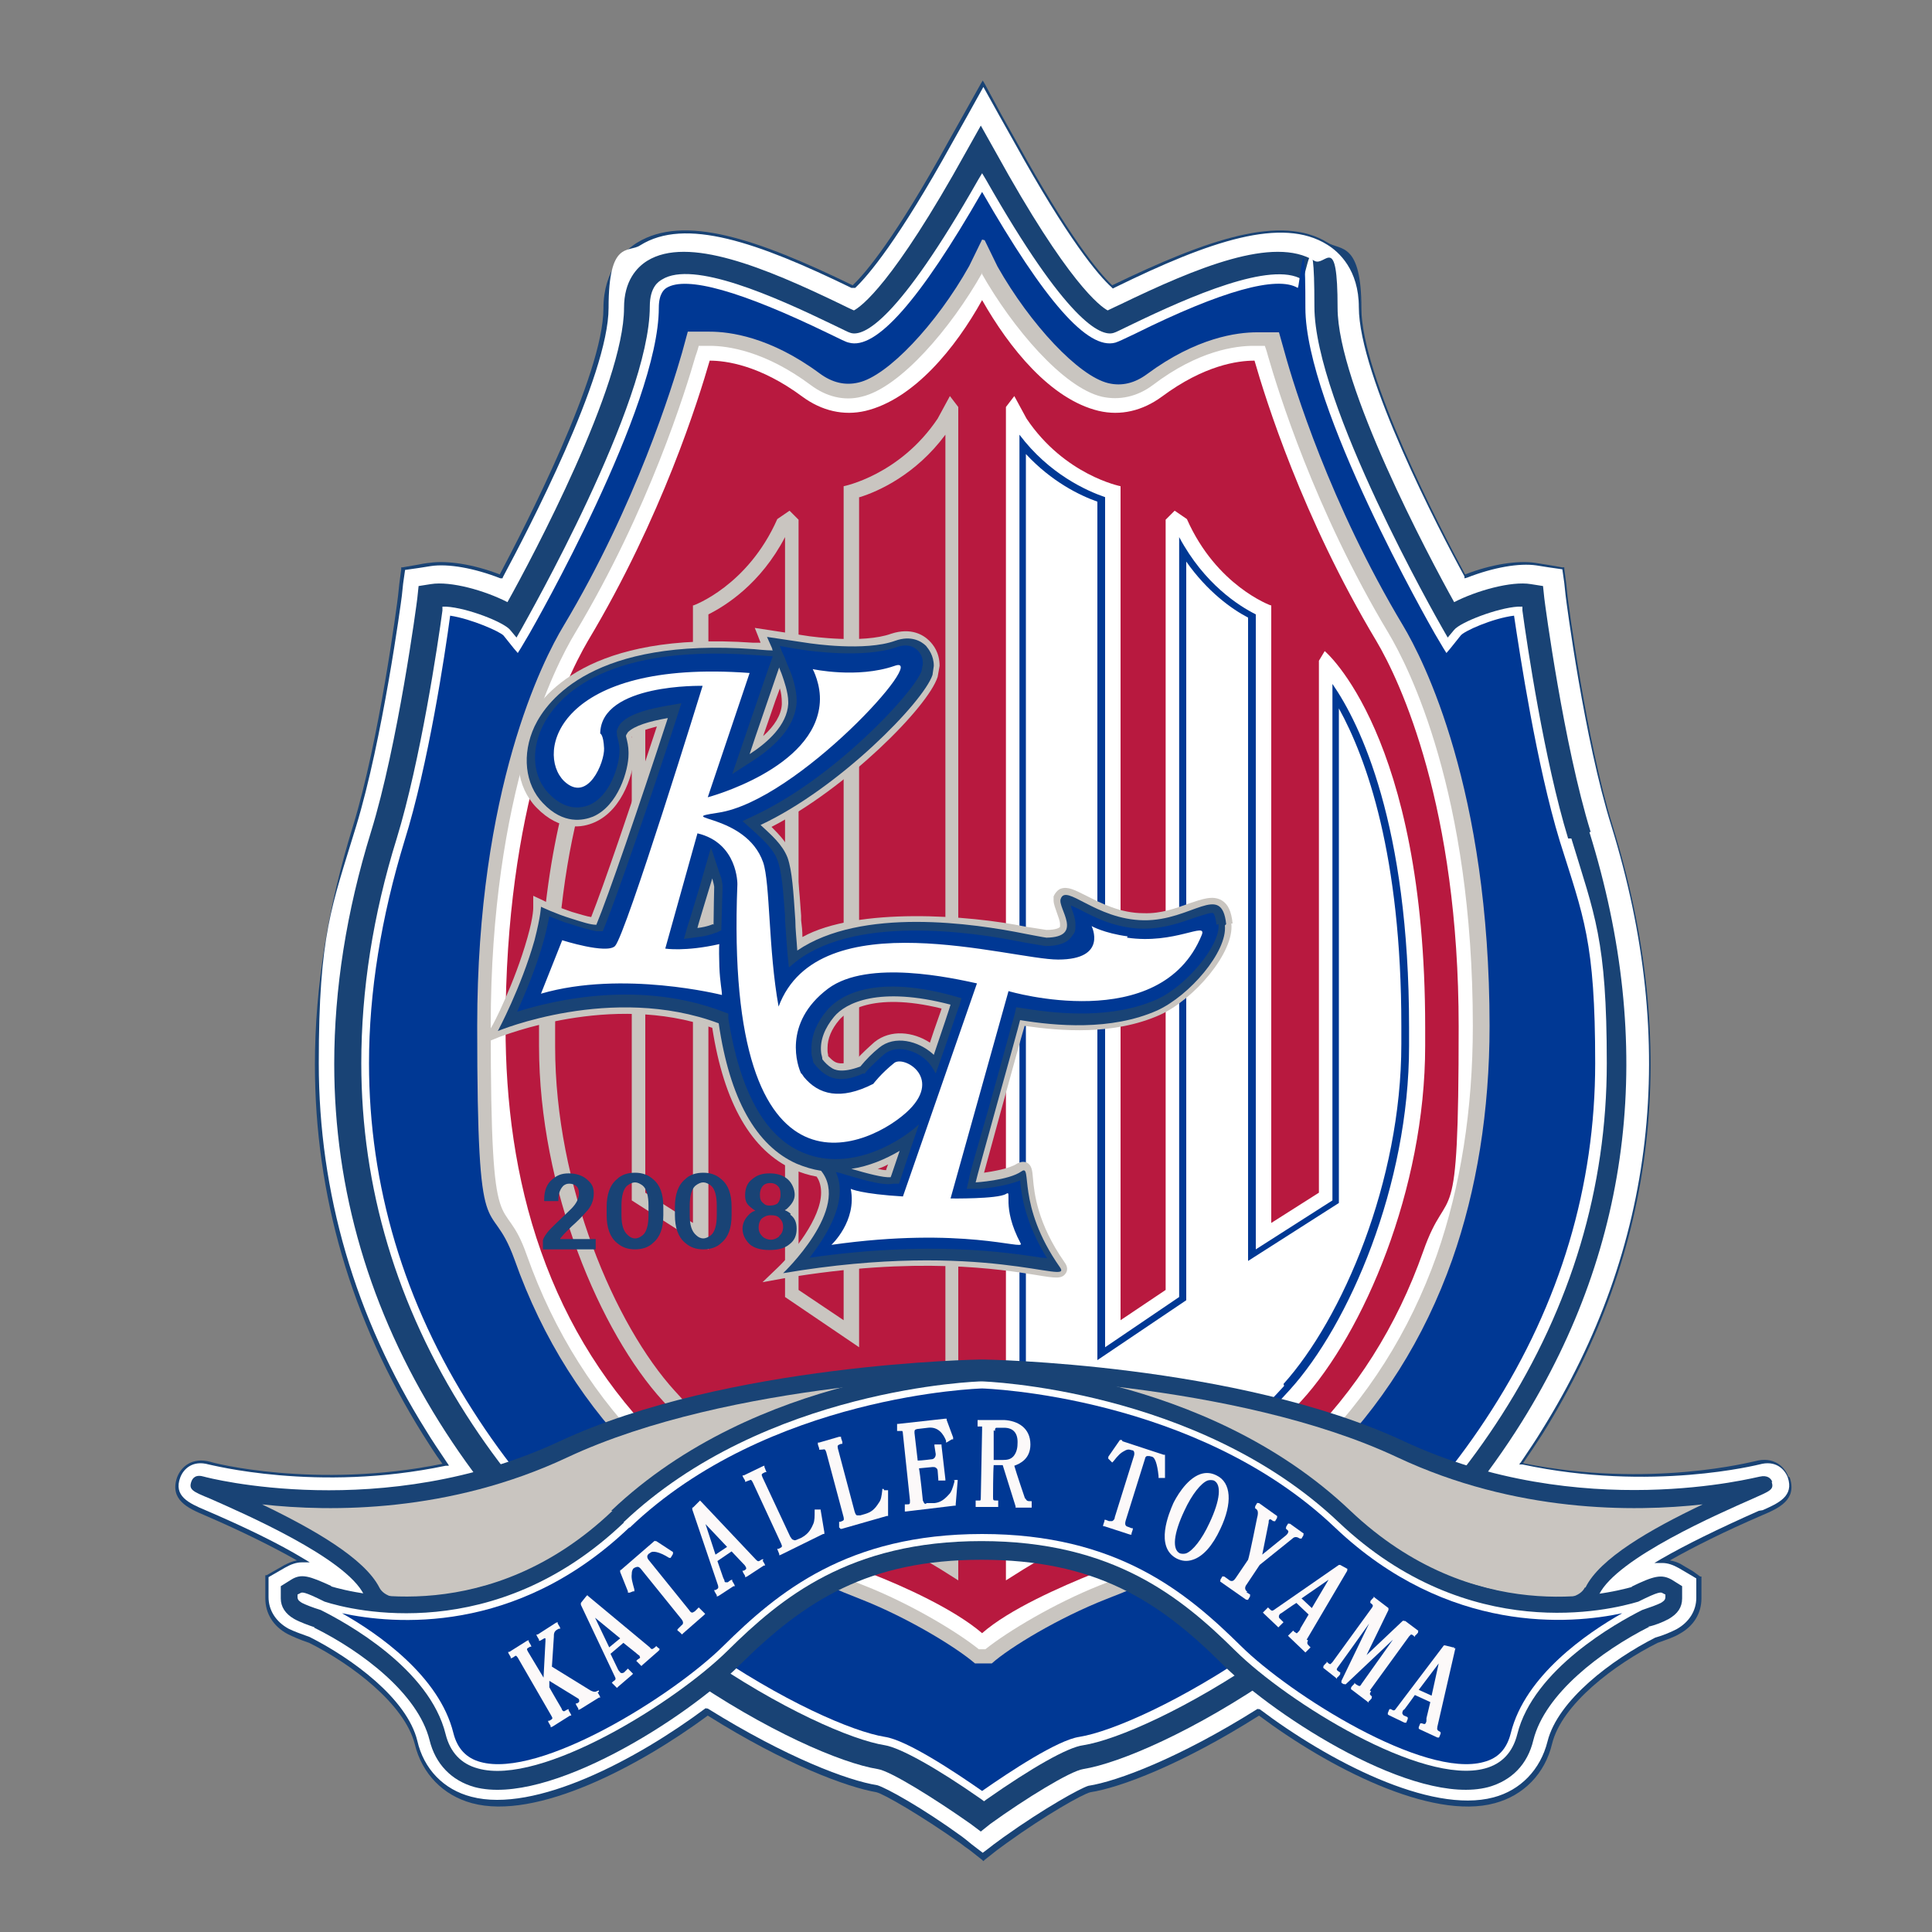 <?xml version="1.0" encoding="UTF-8"?>
<svg id="_レイヤー_1" data-name="レイヤー_1" xmlns="http://www.w3.org/2000/svg" version="1.1" viewBox="0 0 300 300">
  <rect x="0" y="0" width="300" height="300" fill="#808080" stroke="none"/>
  <!-- Generator: Adobe Illustrator 29.0.1, SVG Export Plug-In . SVG Version: 2.1.0 Build 192)  -->
  <defs>
    <style>
      .st0 {
        fill: #194375;
      }

      .st1 {
        fill: #fcf9f9;
      }

      .st2 {
        fill: #b8193f;
      }

      .st3 {
        fill: #003894;
      }

      .st4 {
        fill: #fff;
      }

      .st5 {
        fill: #c9c5c0;
      }
    </style>
  </defs>
  <g>
    <path class="st0" d="M277.7,229.3c-.6-1.6-2.3-3.2-5.2-2.4-.2,0-16.3,4.3-36,.3,1.1-1.6,2.1-3.1,3-4.5,17.8-28.5,21.5-60.3,10.9-94.5-4.1-13.3-6.9-34.8-7-35.7h0s0,0,0,0l-.2-1.9-.3-2.3v-.2s-.3,0-.3,0l-2.3-.4-1.9-.3c-2.7-.4-6.8.2-10.9,1.8-4-7.4-16.1-30.9-16.1-41.3s-3.3-9-5.2-10.2c-7.2-4.5-18.6-.6-33.5,6.6-2.1-2-6.7-7.5-14.8-22.2h0s0,0,0,0h0c0,0-2.3-4.1-2.3-4.1l-2.7-5-.3-.5-.3.5-2.8,5-2.3,4.1c-8.1,14.7-12.7,20.2-14.8,22.2-14.8-7.2-26.2-11.1-33.5-6.6-1.9,1.2-5.2,4.2-5.2,10.2,0,10.3-12.2,33.9-16.1,41.3-4.1-1.6-8.2-2.2-10.9-1.8h0c0,0-.4,0-1.9.3l-2.3.4h-.2s0,.3,0,.3l-.3,2.3-.2,1.9c-.1.9-2.9,22.4-7,35.7-3.9,12.6-5.9,25-5.9,37,0,20.3,5.6,39.6,16.8,57.5.9,1.4,1.8,2.9,3,4.5-19.7,4-35.9-.2-36-.3-2.9-.8-4.6.8-5.2,2.4-1.2,3.5,1.7,4.8,4.3,5.9,5.8,2.5,10.6,4.9,14.3,7-.6.1-1.3.4-1.9.7,0,0-2.8,1.6-2.8,1.6h-.2c0,0,0,.3,0,.3v2.3s0,1,0,1c0,2.3,1.2,4.3,3.4,5.5.8.4,1.9.9,3.4,1.4,6.6,3.3,14.8,9.5,16.4,15.7,1.1,4.6,4.4,8,8.9,9.2,10,2.7,25.9-5.7,36.6-13.6,12.1,7.6,21.6,11.1,26.2,11.9,1.2.3,6.9,3.6,13,7.9h0c.4.3.9.7,1.5,1.1l1.9,1.5.2.2.2-.2,1.9-1.5,1.5-1.1c6.1-4.4,11.8-7.6,13-7.9,4.6-.7,14.2-4.3,26.2-11.9,10.7,8,26.7,16.3,36.6,13.6,4.5-1.2,7.8-4.6,8.9-9.2,1.5-6.2,9.8-12.4,16.4-15.7,1.4-.5,2.6-.9,3.4-1.4,2.2-1.2,3.4-3.2,3.4-5.5v-3.4h-.2c0,0-1.1-.8-1.1-.8,0,0-1.7-1-1.7-1-.6-.4-1.3-.6-1.9-.7,3.7-2.1,8.5-4.5,14.3-7,2.6-1.1,5.5-2.4,4.3-5.9Z"/>
    <path class="st4" d="M273.1,234.6c-6.3,2.8-11.4,5.3-15.2,7.5l-1,.6h1.2c.9,0,1.7.3,2.6.8,0,0,1.7,1,1.7,1,0,0,.7.4,1,.6v3c0,2-1.1,3.8-3.1,4.9-.8.4-1.9.9-3.3,1.3h0s0,0,0,0c-6.7,3.4-15.1,9.7-16.7,16.1-1.1,4.4-4.2,7.6-8.4,8.7-9.8,2.6-25.7-5.7-36.3-13.7h-.2c0-.1-.2,0-.2,0-12.1,7.6-21.7,11.2-26.2,11.9h0s0,0,0,0c0,0,0,0,0,0h0c-1.3.4-6.9,3.5-13.2,8,0,0-1.5,1.1-1.5,1.1,0,0-1.4,1.1-1.7,1.3l-1.7-1.3c-.6-.5-1.1-.9-1.5-1.2h0c-6.2-4.5-11.8-7.6-13.2-8h0c-4.5-.7-14.1-4.3-26.3-11.9h-.2c0-.1-.2,0-.2,0-10.6,7.9-26.4,16.3-36.3,13.7-4.3-1.1-7.4-4.3-8.4-8.7-1.6-6.5-10-12.7-16.7-16.1h0s0,0,0,0c-1.4-.5-2.5-.9-3.3-1.3-2-1.1-3.1-2.9-3.1-4.9,0,0,0-1,0-1,0,0,0-1.5,0-2.1l2.6-1.5c.9-.5,1.7-.8,2.6-.8h1.2s-1-.6-1-.6c-3.8-2.3-8.9-4.8-15.2-7.5-2.6-1.1-5-2.2-3.9-5.1.5-1.3,1.9-2.7,4.4-2,.2,0,16.8,4.4,36.8.2h.5c0-.1-.3-.5-.3-.5-1.2-1.8-2.3-3.4-3.2-4.9-11.1-17.7-16.7-37-16.7-57.1s2-24.3,5.8-36.8c4.1-13.4,7-34.9,7.1-35.8,0,0,.2-1.9.2-1.9l.3-2.1,2.1-.3,1.9-.3h0c2.7-.4,6.7.3,10.8,1.9h.3c0,.1.1-.2.1-.2,3.8-7.1,16.4-31.2,16.4-41.8s3.1-8.5,4.9-9.7c7-4.4,18.2-.5,32.8,6.6,0,0,.2,0,.2,0h.2c0,0,.2,0,.2,0,2-1.9,6.7-7.4,15.1-22.6,0,0,2.3-4.1,2.3-4.1l2.5-4.5,2.5,4.5,2.3,4.1h0s0,0,0,0c8.4,15.2,13.1,20.7,15.1,22.5l.2.2.4-.2c14.7-7.2,25.9-11,32.9-6.6,1.8,1.1,4.9,3.9,4.9,9.7,0,10.6,12.5,34.7,16.4,41.8v.3c.1,0,.4-.1.4-.1,4.1-1.6,8.1-2.3,10.8-1.9l1.9.3,2.1.3.3,2.1.2,1.9c.1.9,2.9,22.4,7.1,35.8,10.5,33.9,6.9,65.5-10.8,93.9-.9,1.5-2,3.1-3.2,4.9l-.3.4h.5c20.1,4.3,36.7,0,36.8,0,2.5-.7,3.9.7,4.4,2,1,2.9-1.4,4-3.9,5.1Z"/>
  </g>
  <g>
    <g>
      <g>
        <path class="st0" d="M247,129.2c-4.2-13.6-7.1-35.4-7.2-36.3l-.2-1.9-1.9-.3c-3-.5-8.4,1-11.9,2.8-3.9-7-18.1-33.7-18.1-45.7s-1.9-6.3-3.6-7.3c-6.3-3.9-18.2,1-30.2,6.8,0,0-1.3.6-1.9.9-1.1-.6-6.1-4.1-17.4-24.6l-2.3-4.1-2.3,4.1c-11.4,20.6-16.3,24-17.4,24.6-.5-.2-1.9-.9-1.9-.9-12-5.8-23.9-10.7-30.2-6.8-1.6,1-3.6,3.1-3.6,7.3,0,12-14.2,38.7-18.1,45.7-3.5-1.8-8.8-3.3-11.9-2.8l-1.9.3-.2,1.9c-.1.9-3,22.7-7.2,36.3-3.8,12.3-5.7,24.4-5.7,36,0,19.6,5.5,38.3,16.3,55.6,21.3,34.1,56.9,52.1,68.1,53.9,2,.3,9,4.7,14.4,8.5,0,0,1.6,1.2,1.6,1.2l1.5-1.2c5.4-3.9,12.4-8.2,14.4-8.5,11.2-1.8,46.8-19.8,68.1-53.9,17.2-27.6,20.8-58.5,10.5-91.6Z"/>
        <g>
          <path class="st4" d="M243.5,130.2c-3.7-12.1-6.4-30.2-7.1-35.4v-.6c0,0-.7,0-.7,0-3.2.2-8.9,2.4-9.9,3.6l-1,1.2-.8-1.4c-.8-1.4-19.9-34.9-19.9-50s-1.4-3.9-1.9-4.2c-4.8-2.9-17.4,2.6-26.5,7-1.7.8-2.4,1.2-2.8,1.3-2,.6-7.3-1.8-19.8-23.8l-.6-1-.6,1c-12.5,22-17.8,24.4-19.8,23.8-.4-.1-1.1-.5-2.8-1.3-9.1-4.4-21.7-10-26.5-7-.5.3-1.9,1.1-1.9,4.2,0,15.1-19.1,48.5-19.9,50l-.8,1.4-1-1.2c-1-1.2-6.6-3.4-9.9-3.6h-.6s0,.6,0,.6c-.7,5.2-3.4,23.3-7.1,35.4-3.7,11.9-5.5,23.6-5.5,34.9,0,19.3,5.5,37.7,16.3,54.6,20.5,32.1,54.8,49.7,65,51.3,2.4.4,8,3.5,15,8.4l.4.3.4-.3c7-4.9,12.6-8.1,15-8.4,10.2-1.6,44.5-19.2,65-51.3,10.8-16.9,16.3-35.3,16.3-54.6s-1.9-23-5.5-34.9Z"/>
          <path class="st3" d="M242.2,130.6c-3.6-11.8-6.2-29-7.1-35-3.3.4-7.8,2.4-8.3,3.1l-1.6,2-.6.7-.5-.8-1.3-2.2c-.8-1.4-20.1-35.2-20.1-50.6s-.9-2.9-1.2-3.1c-3.2-1.9-11.7.4-25.2,7.1-1.9.9-2.5,1.2-3.1,1.4-4.3,1.2-11-6.5-20.7-23.4-9.7,16.9-16.5,24.6-20.7,23.4-.5-.1-1.2-.5-3.1-1.4-13.6-6.6-22.1-9-25.2-7.1-.3.2-1.2.8-1.2,3.1,0,15.4-19.3,49.2-20.1,50.6l-1.3,2.2-.5.8-.6-.7-1.6-2c-.5-.6-5-2.6-8.3-3.1-.8,6-3.4,23.2-7.1,35-3.6,11.8-5.5,23.4-5.5,34.5,0,19,5.4,37.2,16.1,53.9,20.2,31.8,54,49.1,64,50.7,3.4.5,10.8,5.4,15.1,8.4,4.3-3,11.7-7.9,15.1-8.4,10-1.6,43.8-19,64-50.7,10.7-16.7,16.1-34.9,16.1-53.9s-1.8-22.7-5.5-34.5Z"/>
        </g>
        <g>
          <path class="st5" d="M152.5,37.2l-2,4.1c-5.1,9.1-12.7,17.1-17.2,18.1-2.1.5-4.1,0-6-1.4-7.7-5.7-14-6.5-17.1-6.5h-3.4s-.9,3.3-.9,3.3c-1.5,5.2-7.1,23.5-18.4,42.4-3.2,5.3-13.4,25.3-13.4,62.1s1.9,25.5,5.8,36.3c8.7,24.6,26.8,42.3,53.7,52.7,7.4,2.9,14.9,7.5,17.8,10h2.6c2.8-2.5,10.4-7.1,17.8-10,26.9-10.3,45-28.1,53.7-52.7,3.8-10.8,5.8-23.1,5.8-36.3,0-36.8-10.3-56.9-13.4-62.1-11.4-19-17-37.3-18.4-42.4l-.9-3.2h-3.4c-3.1,0-9.4.8-17.1,6.5-1.9,1.4-3.9,1.9-6,1.4-4.6-1.1-12.1-9.1-17.2-18.1l-2-4.1h0Z"/>
          <path class="st4" d="M152.5,42.4c-4.8,8.5-12.7,17.8-18.7,19.2-2.7.7-5.5,0-7.9-1.8-7.1-5.3-12.9-6.1-15.7-6.1,0,0-.9,0-1.7,0-.2.8-.5,1.6-.5,1.6-1.5,5.2-7.2,23.8-18.7,43-3.1,5.1-13.1,24.7-13.1,61s1.9,25,5.6,35.6c8.5,24,26.1,41.2,52.4,51.3,7.1,2.8,14.3,7.1,17.8,9.9h1c3.5-2.8,10.7-7.1,17.7-9.9,26.3-10.1,43.9-27.4,52.4-51.3,3.7-10.6,5.6-22.6,5.6-35.6,0-36.3-10-55.8-13.1-61-11.5-19.2-17.2-37.8-18.7-43,0,0-.2-.8-.5-1.6-.9,0-1.7,0-1.7,0-2.8,0-8.6.7-15.7,6.1-2.4,1.8-5.2,2.4-7.9,1.8-6-1.4-13.9-10.7-18.7-19.2h0s0,0,0,0Z"/>
          <path class="st2" d="M152.5,253.6c-4.3-3.7-12.2-7.3-17.4-9.3-25.7-9.9-42.9-26.7-51.1-50-4-11.3-5.5-23.3-5.5-34.9,0-34.1,9-53.4,12.8-59.9,11.5-19.2,17.2-37.6,18.9-43.5,2.5,0,7.8.7,14.4,5.6,3,2.2,6.4,3,9.8,2.2,7.5-1.8,14-9.8,18.1-17.2h0c4.2,7.4,10.6,15.4,18.1,17.2,3.4.8,6.8,0,9.8-2.2,6.6-4.9,11.8-5.6,14.4-5.6,1.7,5.9,7.4,24.3,18.9,43.5,3.8,6.4,12.8,25.8,12.8,59.9s-1.5,23.5-5.5,34.9c-8.2,23.3-25.4,40.1-51.1,50-5.2,2.1-13.2,5.6-17.4,9.3"/>
          <g>
            <g>
              <path class="st4" d="M197.3,94s-8.4-3-13-13.4l-1.9-1.3-1.4,1.4v119.6l-7,4.7V75.5s-8.7-1.7-14.6-10.5l-1.9-3.5-1.3,1.7v182.2l2.7-1.7c3.7-2.3,9.3-5.2,15.2-5.5,2.7-.2,15.4-6.8,28-20.7,9.6-10.5,19.2-32.8,19.2-55.1v-2.9c0-45.4-15.6-58.4-15.6-58.4l-.9,1.5v82.6l-7.4,4.7v-95.9Z"/>
              <path class="st3" d="M218.8,159.5c0-31.5-7.6-47.1-11.9-53.3v80.2l-11.9,7.6v-98.6c-2.6-1.3-8-4.7-11.9-12v118l-11.5,7.8V77.2c-2.9-1-8.7-3.6-13.3-9.7v173.8c3.9-2.4,9.5-5.1,15.5-5.4,2.2-.2,14.3-6.6,26.4-20,9.3-10.2,18.6-31.9,18.6-53.5v-2.9ZM199.4,215.2c-12.4,13.7-24.2,19.5-25.7,19.6-5.4.3-10.6,2.4-14.4,4.5V70.5c4,4.3,8.3,6.4,11.1,7.4v133.3l13.8-9.3v-114.7c3.3,4.7,7.1,7.4,9.6,8.7v99.9l14.1-9v-76.8c4.3,7.8,9.7,22.8,9.7,49.3v2.8c0,21.4-9.2,42.7-18.3,52.8Z"/>
            </g>
            <g>
              <path class="st5" d="M107.7,94s8.4-3,13-13.4l1.9-1.3,1.4,1.4v119.6l7,4.7V75.5s8.7-1.7,14.6-10.5l1.9-3.5,1.3,1.7v182.2l-2.7-1.7c-3.7-2.3-9.3-5.2-15.2-5.5-2.7-.2-15.4-6.8-28-20.7-9.6-10.5-19.2-32.8-19.2-55.1v-2.9c0-45.4,15.6-58.4,15.6-58.4l.9,1.5v82.6l7.4,4.7v-95.9Z"/>
              <path class="st2" d="M133.4,77.2v132l-11.5-7.8v-118c-3.8,7.3-9.3,10.7-11.9,12v98.6l-11.9-7.6v-80.2c-4.3,6.3-11.9,21.8-11.9,53.3v3c0,21.6,9.3,43.3,18.6,53.5,12.1,13.4,24.3,19.8,26.5,20,6,.3,11.6,3,15.5,5.4V67.5c-4.6,6.2-10.4,8.8-13.3,9.7Z"/>
            </g>
          </g>
        </g>
      </g>
      <g>
        <path class="st5" d="M191.4,143.4c-.2-1.9-.7-3-1.7-3.6-1.4-.8-3-.2-5.1.5-1.9.7-4.3,1.6-7,1.5-3.7,0-6.7-1.6-8.9-2.7-1.8-.9-2.9-1.5-4-1.1-.3.1-.8.5-1.1,1.2,0,.2,0,.4,0,.6,0,.6.3,1.3.5,1.9.2.6.5,1.3.5,1.8s0,.3,0,.4c0,.1-.5.5-2.1.5,0,0-3.2-.5-3.2-.5-8.7-1.8-26.2-3.1-34.7,1.6,0-1-.1-1.8-.2-2.6v-.7c-.3-4.2-.5-7.3-1.3-9.3-.7-1.8-2-3.2-3.3-4.5,11.7-6,24.3-18.6,25.8-23.3h0c0,0,.3-1.7.3-1.7h0c0-2.1-1-3.3-1.6-3.9-.9-.9-2.8-2.1-5.9-1.1-4.4,1.6-12.6.4-12.7.4l-8.5-1.3.2.5s.6,1.5.7,1.8c-.5,0-1.2,0-1.2,0-25.5-1.8-33,8.2-35.1,12.6-2.2,4.7-1.6,9.8,1.5,13,3.7,3.8,7.2,3.1,9,2.3,4.6-2,6.2-8.2,6.2-10.7v-.3c0-.8-.2-1.5-.4-2.3.6-.6,2-1.1,3.9-1.6-4.2,12.8-8.3,24.8-10.2,29.6-.7-.1-1.6-.4-3-.8-2.1-.7-4.4-1.7-4.5-1.8l-1.5-.7v1.7c0,0,.1,1.3-.9,4.8-2,7.1-5.4,13.7-5.6,13.9l-1.4,2.6,2.7-1.1c.2,0,17.2-7,33-1.4,1.8,11.7,6.1,19.1,12.6,22,1.2.5,2.4.9,3.6,1.1.5.7.7,1.6.7,2.5,0,4-4.4,9.4-6.7,11.6l-2.4,2.3,3.3-.6c20.7-3.5,33.7-1.4,39.3-.5,3,.5,3.9.6,4.5-.3.2-.3.4-.9-.2-1.7-4.2-6-4.7-10.7-4.9-13-.1-1.3-.2-2.1-1-2.5-.3-.1-.8-.2-1.5.2-1.2.8-3.8,1.2-5.1,1.4.2-.7,2.6-9.5,2.6-9.5,1.8-6.5,3.1-11.3,3.7-13.3,5.6.8,13.8,1.5,21-1.7,5.3-2.4,11.6-9.7,11.1-14.2ZM128.5,163.2s0-.5,0-.5c0-1.4.6-2.9,1.8-4.3.9-1.1,4.9-4.5,15.9-1.8,0,.2-.9,2.5-1.8,5.3-2.6-1.7-6.1-2.1-8.6-.1-.9.8-1.9,1.7-2.9,2.8-1.5.6-2.7.7-3.4.2-.3-.2-.6-.5-.9-.8,0-.3-.1-.5-.1-.8ZM120.4,108.8s.4-1.1.7-1.9c.2.6.3,1.5.3,2.2v.3c-.1,1.6-1.1,3.3-2.9,4.9.5-1.4,1.9-5.5,1.9-5.5ZM136.3,181.5c.6-.2,1.1-.4,1.6-.7-.2.5-.3.8-.3.9-.4,0-.8-.1-1.3-.2Z"/>
        <path class="st0" d="M190.4,143.5c-.7-6.6-5.3-.5-12.8-.6-7.5-.1-12.1-5.8-12.9-3.3-.5,1.4,3.7,5.9-2.2,6-.2,0-3.3-.6-3.3-.6-7.9-1.6-25.4-4.2-35.4,2.6-.1-1.7-.3-3.3-.3-4.7-.3-4.5-.5-7.7-1.2-9.7-.8-2.1-2.6-3.6-4.2-5.1,12.2-5.7,25.3-19.1,26.7-23.3l.2-1.4h0c0-1.6-.8-2.6-1.2-3.1-.7-.7-2.3-1.7-4.8-.8-4.7,1.7-13.1.4-13.2.4l-6.7-1,.4.9.4.9s0,.2.1.3c-1,0-2.9-.2-2.9-.2-24.8-1.8-32.1,7.8-34.1,12-2,4.3-1.5,9,1.3,11.9,3.2,3.4,6.3,2.7,7.8,2.1,3.9-1.7,5.5-7.2,5.5-9.7v-.3c0-.9-.2-1.7-.4-2.5,0-.2.2-.4.3-.6,1-1,3.3-1.7,6.2-2.2-4.5,13.8-9.2,27.5-11.1,32.1-.9,0-2.1-.4-4-1-2.3-.7-4.6-1.8-4.6-1.8,0,0,0,1.3-1,5.2-2.1,7.4-5.7,14.1-5.7,14.1,0,0,17.7-7.4,34.3-1.2,1.7,11.7,5.8,19,12.1,21.8,1.2.5,2.5.9,3.8,1.1,4.7,5.8-5.9,15.9-5.9,15.9,31.3-5.3,45,2,43-.9-6.9-9.8-4.2-16.2-6-14.9-2,1.4-7.1,1.7-7.1,1.7.1-.7,6.7-24.2,6.9-25.2,5.5.9,14.1,1.7,21.3-1.5,5-2.3,10.9-9.1,10.5-13.2ZM110.7,143.5s-.8.4-2.4.6c0-.2,1.7-5.7,2.3-7.7.2.7.3,1.2.3,1.3,0,0-.1,4.5-.1,5.9ZM121,103.7c.3.7.5,1.3.5,1.3.2.6.9,2.5.9,4v.3c-.2,3.3-3.2,6-6,7.8.7-2.2,3.9-11.4,4.6-13.5ZM132.2,181.5c2.7-.4,5.3-1.5,7.5-2.8-.8,2.3-1.3,3.9-1.4,4.1-1.1.1-3.7-.6-6.1-1.3ZM144.9,163.7c-2.3-2.1-6-3-8.4-1-1,.8-2,1.8-2.9,2.9-2.9,1.1-4.1.5-4.5.2-.5-.3-1-.8-1.4-1.3,0-.4-.2-.8-.2-1.1-.2-1.9.6-3.8,2-5.5,1.8-2.2,7-4.8,18.1-1.9-.1.4-1.2,3.7-2.6,7.8Z"/>
        <path class="st3" d="M188.9,143.6c-.2-1.6-.5-1.8-.5-1.8-.3-.2-1.9.4-2.9.7-2,.7-4.7,1.7-7.9,1.7-4.3,0-7.7-1.8-10-3-.4-.2-.9-.4-1.3-.6,0,0,0,.2,0,.2.3.8.7,1.8.7,2.8s-.1,1.2-.5,1.7c-.7,1.1-2.1,1.6-4.1,1.6h-.1s-3.5-.6-3.5-.6h0c-7.8-1.6-26.8-4.4-35.9,3.6-.1.1-.2.2-.4.3-.3-2.4-.4-4.9-.6-7.3v-.7c-.3-4-.5-6.9-1.2-8.7-.6-1.6-2-2.9-3.4-4.2l-2-1.8,1.9-.9c12.2-5.7,24.6-18.9,25.9-22.4,0-.2.2-.9.2-1.2,0-1-.4-1.6-.8-2-.6-.6-1.6-1.1-3.3-.5-5.1,1.8-13.8.5-13.9.5,0,0-2.2-.3-4.2-.7,0,.1,0,.1.1.3.2.6.7,1.6.7,1.6h0c0,.2.8,2,.8,2,.3.7,1,2.8,1,4.5h0s0,.4,0,.4h0c-.2,3.2-2.5,6.2-6.6,8.9l-3.4,2.2s6.1-17.9,6.3-18.3c0,0-.2,0-.2,0l-2.9-.2c-24-1.7-30.8,7.2-32.7,11.2-1.8,3.8-1.4,7.8,1,10.3,2.5,2.6,4.8,2.4,6.3,1.8,3.3-1.4,4.7-6.3,4.7-8.4,0,0,0-.2,0-.2,0-.7-.2-1.4-.4-2.2v-.4c-.1,0,0-.4,0-.4.1-.3.3-.8.7-1.2,1.5-1.5,4.7-2.2,7-2.6l2.3-.4-.7,2.2c-4.6,14.2-9.3,27.7-11.1,32.2l-.4,1h-1c-1-.2-2.2-.5-4.3-1.2-1.1-.3-2.1-.8-3-1.1-.2.9-.4,2-.8,3.5-1.2,4.4-3,8.6-4.2,11.3,6-1.9,19.2-4.9,32,0l.8.3v.8c1.8,11.2,5.6,18.2,11.4,20.7,6.8,3,14.3-.8,18.2-4.3-1.5,4.3-2.7,8-2.8,8.3l-.3.9h-.9c-1.3.3-3.7-.3-7.1-1.3-.6-.2-1.2-.4-1.8-.5.4.9.6,1.8.6,2.9h0c0,3.7-2.6,7.7-4.7,10.4,18.8-2.7,30.8-.8,36.1,0,.3,0,.5,0,.8.1-3.4-5.5-4-9.8-4.2-12.1-2.5,1-6,1.3-6.4,1.3h-1.9c0,.1.4-1.7.4-1.7,0-.3.9-3.5,3.1-11.1,1.7-6,3.7-13.5,3.9-14.1l.3-1.3,1.3.2c5.6.9,13.7,1.6,20.5-1.4,4.7-2.1,10-8.6,9.6-11.7ZM112.1,144.4l-.8.4c-.2,0-1.1.5-2.9.7l-2.2.3.6-2.1.3-.9c.5-1.7,1.6-5.2,2-6.7l1.3-4.5,1.5,4.5c.3.8.3,1.6.3,1.7,0,0-.2,6.7-.2,6.7ZM148.9,156.3c-.2.5-1.7,5.1-3.6,10.4-.3-.6-.7-1.2-1.1-1.7-1.7-1.9-5-2.9-6.9-1.3-.9.8-1.9,1.7-2.8,2.7l-.2.3h-.3c-2.4,1.1-4.3,1.1-5.7.2-.7-.4-1.4-1.1-2-1.9-.1-.6-.3-1.1-.3-1.5,0-.2,0-.5,0-.7,0-2,.8-4,2.4-5.9,1.6-1.9,6.6-5.8,19.5-2.3l1.4.4-.4,1.4Z"/>
        <path class="st4" d="M175.1,145.4c-3.7-.5-5.6-1.6-5.6-1.6,0,0,2.6,5.2-5.2,5.2-7.3,0-37.2-9.3-43.4,7.3-1.6-8.8-1.3-19.2-2.4-22.4-2.7-7.7-14.2-6.6-7-7.7,12.3-1.8,33.1-24.9,27.4-22.8-5.8,2-12.7.5-12.7.5,0,0,1.3,2.4,1.1,5.2-.7,10.3-17.4,14.7-17.4,14.7l6.5-19.3c-29.8-2.2-33.3,12.4-28.8,16.8,3.7,3.5,6.3-3,6.2-5.1-.1-2.2-.6-2.3-.6-2.3.1-7.8,15.9-7.4,15.9-7.4,0,0-11.9,38.6-13.6,40.4-1.3,1.3-8.2-.9-8.2-.9l-3.3,8.3c12.7-3.7,28.1.2,28.1.2,0-.8-.3-1.9-.4-4.4-.1-3.4,0-3.5,0-3.5-5.3,1.2-8.4.7-8.4.7l5-17.9c6.3,1.5,6.2,7.9,6.2,7.9-2.1,52.3,21.2,40.5,26.7,35,5.1-5.1-1-8.5-2.4-7.2-2,1.6-3.2,3.2-3.2,3.2-5.1,2.6-8.5,1.7-10.8-1.1,0,0-.1-.2-.2-.3,0,0-.1-.2-.2-.2-.5-1-3-7.8,4.2-13.2,6.2-4.6,19.4-1.6,23.1-.8l-11.5,33.1h.2c-6.8-.4-8.3-1.2-8.3-1.2,1,5-3,8.7-3,8.7,20.5-2.9,30,.9,29.4-.2-3.1-5.8-1.2-8.4-2.3-7.7-1.3.8-8.6.7-8.6.7l9-32.2s23.6,7,30-8.7c.9-2.2-4.2,1.5-11.6.4Z"/>
        <g>
          <path class="st0" d="M87,192.3c.2-.2.4-.5.6-.7,0,0,1.2-1.2,1.2-1.2.8-.7,1.5-1.4,2.2-2.2.8-.8,1.2-1.8,1.2-2.9s-.4-1.6-1.1-2.2c-.7-.6-1.7-.9-2.8-.9s-1.8.3-2.5.9c-.9.7-1.3,1.8-1.3,3.2v.2h2.2v-.2c0-1,.3-1.7.8-2.2.3-.2.5-.3.9-.3s.7.1,1,.3c.4.3.5.7.5,1.2,0,.8-.4,1.6-1.2,2.4-.8.8-1.9,1.8-3.1,3-.8.8-1.2,1.5-1.3,1.9h0v1.4h8.2v-1.6h-5.5Z"/>
          <path class="st0" d="M101.4,183.1c-.8-.7-1.7-1-2.8-1s-2.1.3-2.8,1c-1.1.9-1.6,2.4-1.6,4.3v1.3c0,1.9.5,3.4,1.6,4.3.8.7,1.7,1,2.8,1s2.1-.3,2.8-1c1.1-.9,1.6-2.3,1.6-4.3v-1.3c0-2-.5-3.4-1.6-4.3ZM98.6,192.3c-.4,0-.8-.2-1.1-.5-.7-.6-1-1.6-1-3.1v-1.5c0-1.5.3-2.6.9-3.1.4-.3.8-.5,1.2-.5s.8.2,1.2.5c.6.5.9,1.6.9,3.1v1.5c0,1.5-.3,2.6-.9,3.1-.4.3-.7.5-1.2.5Z"/>
          <path class="st0" d="M112,183.1c-.8-.7-1.7-1-2.8-1s-2.1.3-2.8,1c-1.1.9-1.6,2.4-1.6,4.3v1.3c0,1.9.5,3.4,1.6,4.3.8.7,1.7,1,2.8,1s2.1-.3,2.8-1c1.1-.9,1.6-2.3,1.6-4.3v-1.3c0-2-.5-3.4-1.6-4.3ZM109.2,192.3c-.4,0-.8-.2-1.1-.5-.7-.6-1-1.6-1-3.1v-1.5c0-1.5.3-2.6.9-3.1.4-.3.8-.5,1.2-.5s.8.2,1.2.5c.6.5.9,1.6.9,3.1v1.5c0,1.5-.3,2.6-.9,3.1-.4.3-.8.5-1.2.5Z"/>
          <path class="st0" d="M122.8,188.5c-.3-.3-.7-.5-1-.6.2,0,.4-.2.6-.4.6-.6,1-1.2,1-2s-.4-1.8-1.1-2.4c-.7-.6-1.6-.9-2.8-.9s-2,.3-2.7.9c-.8.6-1.1,1.5-1.1,2.5s.3,1.4.9,1.9c.3.2.5.4.7.5-.4.1-.7.3-1,.6-.6.6-1,1.3-1,2.2s.4,1.7,1.1,2.4c.7.6,1.7.9,3.1.9s2.4-.3,3.1-.9c.8-.6,1.1-1.4,1.1-2.4s-.3-1.7-1-2.2ZM118.5,184.1c.3-.3.7-.4,1.1-.4s.8.1,1.1.4c.4.3.5.8.5,1.4s-.2,1.1-.5,1.4c-.3.2-.7.3-1.2.3s-.7-.1-1-.4c-.4-.3-.5-.7-.5-1.3s.2-1.1.5-1.4ZM121,192c-.4.3-.8.5-1.3.5s-1-.2-1.3-.5c-.4-.4-.6-.8-.6-1.4s.2-1.1.5-1.4c.4-.3.8-.5,1.4-.5s1,.1,1.3.4c.4.4.6.8.6,1.4s-.2,1.1-.6,1.4Z"/>
        </g>
      </g>
    </g>
    <g>
      <g>
        <path class="st0" d="M275.2,230.1c-.2-.5-.7-1.1-2-.8-.3,0-27.7,7.3-55.2-5.5-25.9-12.1-65.2-12.7-65.5-12.7-.4,0-39.7.6-65.6,12.7-27.5,12.8-54.9,5.6-55.2,5.5-1.3-.4-1.8.2-2,.8-.4,1.2.2,1.5,2.9,2.6,5.2,2.3,21.1,9.2,23.9,14.9,5.3,10.6,44.8-8.2,49.3-10.4,9.8-4.8,22.4-9.9,46.6-9.9s36.8,5.1,46.6,9.9c4.5,2.2,44,21,49.3,10.4,2.8-5.7,18.7-12.6,23.9-14.9,2.7-1.2,3.3-1.4,2.9-2.6Z"/>
        <path class="st5" d="M246.1,246.5c-2.9,5.8-29.1-3.5-45.8-11.6-10.1-4.9-22.9-10.1-47.8-10.1s-37.7,5.2-47.8,10.1c-16.8,8.1-42.9,17.4-45.8,11.6-2.3-4.5-10.1-9-18.2-12.9,10.7,1.2,29.1,1.3,47.4-7.3,25.4-11.9,64.1-12.5,64.5-12.5.4,0,39.1.6,64.4,12.5,18.3,8.6,36.6,8.5,47.4,7.3-8.2,3.9-16,8.4-18.2,12.9Z"/>
      </g>
      <g>
        <path class="st0" d="M95.1,234.6c-19,18.1-39.8,12.9-43.8,11.7h.2c-3.5-1.6-4.7-2-6.3-1,0,0-.8.5-.8.5l-.8.5v.9s0,1,0,1c0,1.3.7,2.4,2.1,3.2.9.5,2.3,1,3.2,1.3h-.2c7.5,3.7,16.2,10.3,18,17.5.9,3.7,3.4,6.3,7,7.3,11.4,3,32.9-10.7,41.2-19,10.1-10,20-16.3,37.5-16.3s27.4,6.2,37.5,16.3c8.3,8.2,29.8,22,41.2,19,3.6-1,6.1-3.5,7-7.3,1.8-7.2,10.5-13.8,18-17.6h-.2c1-.2,2.3-.7,3.2-1.2,1.4-.8,2.1-1.8,2.1-3.2v-1.9l-.8-.5-.8-.5c-1.6-.9-2.8-.6-6.3,1.1h.2c-4,1.1-24.7,6.3-43.8-11.8-22.7-21.6-55.9-22.6-57.3-22.6-1.5,0-34.8,1-57.5,22.6Z"/>
        <path class="st4" d="M96.9,236.4h0c-20.1,19.2-42.2,13.7-46.5,12.3-3.2-1.6-3.5-1.5-3.8-1.3l-.4.2v.4c0,.5.4.7.7.9.6.3,1.6.7,2.9,1.1,4,2,16.9,9.1,19.4,19.3.7,2.8,2.4,4.6,5,5.3,9.8,2.8,30.7-10.3,38.8-18.3,8.3-8.2,18.9-17,39.4-17s31.1,8.8,39.4,17c8.1,8,29,21,38.8,18.3,2.6-.7,4.3-2.5,5-5.3,2.5-10.1,15.4-17.3,19.4-19.3,1.2-.4,2.3-.8,2.9-1.1.3-.2.7-.4.7-.9v-.4l-.4-.2c-.3-.2-.6-.3-3.8,1.3-4.3,1.3-26.3,6.8-46.5-12.3-21.9-20.8-55.2-21.9-55.5-21.9-.4,0-33.6,1-55.6,21.9Z"/>
        <path class="st3" d="M97.7,237.2h0c-17.6,16.8-36.7,15-44.6,13.3,5.5,3.1,15.1,9.7,17.3,18.6.6,2.4,2,3.9,4.2,4.5,9.3,2.6,29.9-10.3,37.7-18,8.5-8.4,19.3-17.4,40.2-17.4s31.7,9,40.2,17.4c7.7,7.6,28.4,20.6,37.7,18,2.3-.6,3.6-2.1,4.2-4.5,2.2-8.9,11.8-15.5,17.3-18.6-7.9,1.7-27,3.4-44.6-13.3-21.5-20.5-54.4-21.6-54.8-21.6-.3,0-33.2,1-54.7,21.6Z"/>
        <g>
          <path class="st1" d="M93,262.7v-.2c-.1,0-.3.1-.3.1-.2.1-.4.2-1-.1,0,0-5.2-3.2-6-3.7l.3-4.6c0-.5,0-.9.6-1.2,0,0,.2-.1.2-.1h.2c0-.1-.1-.3-.1-.3l-.3-.5v-.2c-.1,0-.3.1-.3.1l-2.8,1.8h-.2c0,.1.1.3.1.3l.3.5v.2c.1,0,.3-.1.3-.1l.5-.3c0,0,.2,0,.2,0,0,0,0,0,0,0,0,.1,0,.2,0,.4,0,0-.2,3.9-.3,5.7l-2.4-4c-.3-.5-.2-.5.3-.8h.2c0-.1-.1-.3-.1-.3l-.3-.5v-.2c-.1,0-.3.1-.3.1l-2.7,1.7h-.2c0,.1.1.3.1.3l.3.5v.2c.1,0,.3-.1.3-.1.2-.1.4-.3.5-.3,0,0,.1,0,.3.3,0,0,5.2,9,5.2,9,.3.5.2.5-.3.8h-.2c0,.1.1.3.1.3l.3.5v.2c.1,0,.3-.1.3-.1l2.7-1.7h.2c0-.1-.1-.3-.1-.3l-.3-.5v-.2c-.1,0-.3.1-.3.1-.2.1-.4.3-.5.2,0,0-.2,0-.3-.4,0,0-1.7-2.9-1.9-3.3v-1c0,0,4.4,2.7,4.4,2.7,0,0,.2.1.2.2.1.2,0,.4,0,.4,0,0-.3.2-.3.2h-.2c0,.1.1.3.1.3l.3.5v.2c.1,0,.3-.1.3-.1l2.9-1.8h.2c0-.1-.1-.3-.1-.3l-.3-.5Z"/>
          <path class="st1" d="M102.1,255.8l-.2-.2-.2.2c-.4.3-.5.4-.8,0,0,0-9.5-7.9-9.5-7.9l-.2-.2-.2.2-.8,1h0c0,.1,0,.3,0,.3l5.3,11.2c.2.4,0,.5-.3.7l-.2.2.2.2.4.4.2.2.2-.2,2.1-1.8.2-.2-.2-.2-.4-.4-.2-.2-.2.2-.4.4c0,0-.2.1-.3.1,0,0-.2,0-.3-.1,0-.1-.1-.1-.3-.4,0,0-.9-1.9-1.2-2.5l2-1.7,2,1.6s.1.1.1.1c.1.1.3.2.4.3,0,.1.2.3,0,.4,0,0-.3.2-.3.2l-.2.2.2.2.4.4.2.2.2-.2,2.4-2.1.2-.2v-.2c-.1,0-.5-.4-.5-.4ZM92.4,251.2l3.9,3.2-1.7,1.4-2.2-4.6Z"/>
          <path class="st1" d="M108.7,249.8l-.2-.2-.2.2-.4.4c-.2.1-.3.2-.4.2-.2,0-.3-.1-.5-.4,0,0-6.3-7.8-6.3-7.8-.3-.4-.2-.7,0-.9,0,0,.3-.2.3-.2.3-.3,1.3-.2,2.9.8h.2c0,.1.1-.1.1-.1l.3-.5v-.2c0,0,0-.1,0-.1l-2.6-1.7h-.2c0-.1-.1,0-.1,0l-5.2,4.5h-.1c0,.1,0,.3,0,.3l1.2,3v.2c0,0,.3,0,.3,0l.5-.2h.2c0,0,0-.3,0-.3h0c-.3-1.1-.5-1.7-.4-2.4,0-.6.2-.7.2-.8,0,0,.3-.2.3-.2.1,0,.2-.1.4-.1.2,0,.3.1.5.3,0,0,6.3,7.8,6.3,7.8.4.5.3.8,0,1,0,0-.4.4-.4.4l-.2.2v.2c.1,0,.5.4.5.4l.2.2.2-.2,3.2-2.8.2-.2-.2-.2-.4-.4Z"/>
          <path class="st1" d="M118.5,242.3v-.2c-.1,0-.3.1-.3.1-.4.3-.5.3-.8,0,0,0-8.5-9-8.5-9l-.2-.2-.2.2-.9.9h-.1c0,.1,0,.3,0,.3l4,11.8c.1.4,0,.5-.4.7h-.2c0,.1.1.3.1.3l.3.5v.2c.1,0,.3-.1.3-.1l2.3-1.5h.2c0-.1-.1-.3-.1-.3l-.3-.5v-.2c-.1,0-.3.1-.3.1l-.4.3c0,0-.2,0-.3,0,0,0-.2,0-.2-.2,0-.1,0-.1-.2-.5,0,0-.7-2-.9-2.6l2.2-1.5,1.8,1.9s.1.1.1.1c.1.1.2.2.3.4.1.2.1.3,0,.4,0,0-.3.2-.3.2h-.2c0,.1.1.3.1.3l.3.5v.2c.1,0,.3-.1.3-.1l2.6-1.7h.2c0-.1-.1-.3-.1-.3l-.3-.5ZM109.4,236.5l3.5,3.7-1.8,1.2-1.6-4.9Z"/>
          <path class="st1" d="M127.4,234.6v-.2s-.3,0-.3,0h-.4c0,0-.2,0-.2,0v.2c0,.9,0,1.5-.2,2-.5,1.2-1,1.7-1.9,2.2,0,0-.7.3-.7.3-.2.1-.4.1-.5,0-.2,0-.3-.2-.5-.5l-4.3-9.2c-.2-.5-.2-.5.4-.8h.2c0-.1-.1-.3-.1-.3l-.2-.5v-.2c-.1,0-.3.1-.3.1l-2.9,1.4h-.2c0,.1.1.3.1.3l.3.5v.2c.1,0,.3-.1.3-.1.3-.1.5-.2.6-.2,0,0,.1,0,.3.4l4.4,9.5c.2.5.2.5-.4.8h-.2c0,.1.1.3.1.3l.2.5v.2c.1,0,.3-.1.3-.1l6.5-3.2h.2c0,0,0-.3,0-.3l-.6-3.6Z"/>
          <path class="st1" d="M137.2,231.2h-.2s0,.2,0,.2c-.1.9-.2,1.5-.5,1.9-.7,1.1-1.2,1.5-2.2,1.8,0,0-.7.2-.7.2-.2,0-.4,0-.5,0-.2,0-.3-.3-.4-.6,0,0-2.6-9.8-2.6-9.8-.1-.5,0-.5.5-.7h.2c0,0,0-.3,0-.3l-.2-.6v-.2c0,0-.3,0-.3,0l-3.1.9h-.2c0,0,0,.3,0,.3l.2.6v.2c0,0,.3,0,.3,0,.3,0,.5-.1.6,0,0,0,.1.1.2.4l2.7,10.1c.1.5,0,.5-.5.7h-.2c0,0,0,.3,0,.3v.6c.1,0,.2.2.2.2h.2c0,0,7-2,7-2h.2s0-.2,0-.2v-3.6s0-.2,0-.2h-.2s-.4,0-.4,0Z"/>
          <path class="st1" d="M148.4,229.9h-.2c0,0,0,.2,0,.2-.3,1.1-.5,1.6-.8,1.9-.8.9-1.4,1.3-2.3,1.4h-1.2c-.2.2-.3.1-.4,0,0,0-.1-.2-.2-.4,0,0-.4-4-.6-5l2.1-.2c.2,0,.4,0,.5.1.2.1.3.3.3.5,0,0,.1,1.3.1,1.3v.2s.3,0,.3,0h.6c0,0,.2,0,.2,0v-.2s-.6-5.2-.6-5.2v-.2s-.3,0-.3,0h-.6c0,0-.2,0-.2,0v.2s.2,1.3.2,1.3c0,.5-.3.8-.7.8,0,0-1.5.2-2.1.2l-.5-4.3c0-.4,0-.5.4-.6,0,0,1.7-.2,1.7-.2,1.6-.2,2.4,1,2.8,2v.3c.1,0,.4-.2.4-.2l.5-.3h.2c0-.1,0-.3,0-.3l-1-2.7v-.2c0,0-.3,0-.3,0l-7.2.8h-.2s0,.3,0,.3v.6c0,0,0,.2,0,.2h.2c.3,0,.5,0,.6,0,0,0,.1.1.1.4,0,0,1.1,10.4,1.1,10.4,0,.6,0,.6-.6.6h-.2s0,.3,0,.3v.6c0,0,0,.2,0,.2h.2s7.5-.9,7.5-.9h.2s0-.2,0-.2l.3-3.6v-.2s-.2,0-.2,0h-.5Z"/>
          <path class="st1" d="M159.2,232.8s-1.4-4.1-1.7-5.2c.8-.3,2.5-1,2.5-3.3,0-2.6-2-3.7-4.1-3.8h-3.9c0,0-.2,0-.2,0v.2s0,.6,0,.6v.2s.2,0,.2,0c.2,0,.4,0,.5,0,0,0,0,.2,0,.5l-.2,10.5c0,.3,0,.4-.1.5,0,0-.3,0-.5,0h-.2s0,.2,0,.2v.6s0,.2,0,.2h.2s3.1,0,3.1,0h.2s0-.2,0-.2v-.6s0-.2,0-.2h-.2c-.6,0-.6,0-.6-.6,0,0,0-3.8.1-4.9h1.4s2,6.4,2,6.4v.2c0,0,.2,0,.2,0h2.1s.2,0,.2,0v-.2s0-.6,0-.6v-.2s-.2,0-.2,0c-.4,0-.6,0-.8-.5ZM154.5,222.2c0-.5.1-.5.4-.5,0,0,1,0,1,0,1.5,0,2.2.9,2.1,2.5,0,.9-.3,1.6-.7,2-.4.4-.9.5-1.5.5,0,0-1,0-1.5,0v-4.6Z"/>
          <path class="st1" d="M174.2,223.6h-.2c0,0-.1,0-.1,0l-1.8,2.6v.2c-.1,0,0,.1,0,.1l.4.4.2.2.2-.2h0c.7-.9,1.1-1.3,1.7-1.6.5-.3.7-.2.8-.2,0,0,.4.1.4.1.3,0,.4.4.3.8,0,0-3,9.6-3,9.6,0,.3-.2.5-.4.6-.1,0-.3,0-.5,0,0,0-.5-.2-.5-.2h-.2c0,0,0,.2,0,.2l-.2.6v.2c0,0,.2,0,.2,0l4,1.3h.2c0,0,0-.2,0-.2l.2-.6v-.2c0,0-.2,0-.2,0l-.5-.2c-.4-.1-.6-.3-.4-1,0,0,3-9.6,3-9.6,0-.2.2-.4.3-.4.1,0,.2,0,.4,0,0,0,.4.1.4.1.4.1.8,1,1,3v.3s.3,0,.3,0h.5s.2,0,.2,0v-.2s0-3.2,0-3.2v-.2s-.2,0-.2,0l-6.4-2.1Z"/>
          <path class="st1" d="M188.9,229.1c-.8-.4-1.6-.5-2.5-.2-2.3.8-3.9,3.9-4.2,4.5-.7,1.6-2.9,6.8.5,8.6.8.4,1.6.5,2.5.2,1.6-.5,3.1-2.2,4.3-4.8,1.9-4,1.7-7.2-.6-8.3ZM183.9,234.6c1.2-2.6,2.6-4.3,3.6-4.7.3-.1.7-.1,1,0,1.2.6,1,3-.7,6.6-1.2,2.6-2.6,4.3-3.6,4.7-.3.1-.7.1-1,0-1.2-.6-1-3,.7-6.6Z"/>
          <path class="st1" d="M193.7,247.2c-.4-.3-.5-.7-.1-1.2,0,0,1.8-2.7,2-3l5.1-4.1c.3-.3.7-.3,1.1,0h.2c0,.1.1,0,.1,0l.3-.5v-.2c.1,0,0-.1,0-.1l-2.1-1.5h-.2c0-.1-.1,0-.1,0l-.3.5v.2c-.1,0,0,.1,0,.1.4.3.4.4.3.6,0,.1-.2.3-.3.4,0,0-2.6,2.1-3.7,3l1-5c0-.3,0-.4.2-.5,0,0,0,0,0,0,.1,0,.4.2.5.3h.2c0,.1.1,0,.1,0l.3-.5v-.2c.1,0,0-.1,0-.1l-2.8-2h-.2c0-.1-.1,0-.1,0l-.3.5v.2c-.1,0,0,.1,0,.1.3.2.6.4.3,1.5,0,0-1.2,6-1.4,6.5l-1.9,2.8c-.2.3-.4.5-.6.5-.1,0-.3,0-.5-.2,0,0-.7-.5-.7-.5h-.2c0-.1-.1,0-.1,0l-.3.5v.2c-.1,0,0,.1,0,.1l4,2.8h.2c0,.1.1,0,.1,0l.3-.5v-.2c.1,0,0-.1,0-.1l-.6-.4Z"/>
          <path class="st1" d="M202.9,254.6s6.3-10.7,6.3-10.7v-.2c.1,0,0-.1,0-.1l-1.1-.6h-.1c0,0-.1,0-.1,0l-10.1,7c-.3.2-.4.1-.7-.2l-.2-.2-.2.2-.4.4-.2.2.2.2,2,1.9.2.2.2-.2.4-.4.2-.2-.2-.2-.4-.4c-.1,0-.2-.4,0-.6,0-.1.1-.1.4-.3,0,0,1.7-1.2,2.2-1.5l1.9,1.8-1.3,2.2s0,.1,0,.1c-.1.2-.2.3-.3.4,0,0-.2.2-.2.2,0,0,0,0-.1,0,0,0-.3-.2-.3-.2l-.2-.2-.2.2-.4.4-.2.2.2.2,2.3,2.2.2.2.2-.2.4-.4.2-.2-.2-.2c-.3-.3-.4-.4-.2-.9ZM203.7,249.7l-1.6-1.5,4.2-2.9-2.6,4.4Z"/>
          <path class="st1" d="M212.7,262.5s6.1-8.4,6.1-8.4c.2-.2.3-.3.3-.3,0,0,.2,0,.4.2l.2.2v-.2c.1,0,.5-.5.5-.5v-.2c.1,0,0-.1,0-.1l-2-1.5h-.2c0-.1-.2,0-.2,0l-5.6,5.3h0s3.4-7,3.4-7v-.2c0,0,0-.1,0-.1l-2.1-1.6-.2-.2v.2c-.1,0-.5.5-.5.5v.2c-.1,0,0,.1,0,.1.4.3.5.4.2.8,0,0-6.1,8.4-6.1,8.4-.2.2-.3.3-.3.3-.1,0-.2,0-.4-.2l-.2-.2v.2c-.1,0-.5.5-.5.5v.2c-.1,0,0,.1,0,.1l1.9,1.5.2.2v-.2c.1,0,.5-.5.5-.5v-.2c.1,0,0-.1,0-.1l-.3-.2c-.3-.2-.3-.3,0-.7,0,0,2.9-4,4.8-6.7l-4.3,8.9v.2c0,0,0,.1,0,.1l.3.2h.2c0,.1.2,0,.2,0l7.3-6.9-4.9,6.9c-.1.2-.2.3-.3.3-.1,0-.3-.1-.6-.3l-.2-.2v.2c-.1,0-.5.5-.5.5v.2c-.1,0,0,.1,0,.1l2.5,1.9.2.2v-.2c.1,0,.5-.5.5-.5v-.2c.1,0,0-.1,0-.1-.3-.3-.4-.3-.1-.8Z"/>
          <path class="st1" d="M225.8,256v-.2c0,0-.2,0-.2,0l-1.2-.3h-.2s0,0,0,0l-7.5,9.9c-.2.3-.4.2-.7,0h-.2c0-.1-.1.1-.1.1l-.2.5v.2c0,0,.1.1.1.1l2.5,1.2h.2c0,.1.1-.1.1-.1l.2-.5v-.2c0,0-.1-.1-.1-.1l-.5-.2c0,0-.4-.3-.2-.6,0-.1,0-.2.3-.4,0,0,1.2-1.6,1.6-2.2l2.4,1.1-.6,2.5s0,.2,0,.2c0,.2,0,.4-.1.5,0,.1-.1.2-.2.2,0,0,0,0-.1,0,0,0-.3-.1-.3-.1h-.2c0-.1-.1.1-.1.1l-.2.5v.2c0,0,.1.1.1.1l2.8,1.3h.2c0,.1.1-.1.1-.1l.2-.5v-.2c0,0-.1-.1-.1-.1-.4-.2-.5-.3-.4-.8,0,0,2.8-12.2,2.8-12.2ZM223.4,258.3l-1.1,5-2-.9,3.1-4.1Z"/>
        </g>
      </g>
    </g>
  </g>
</svg>